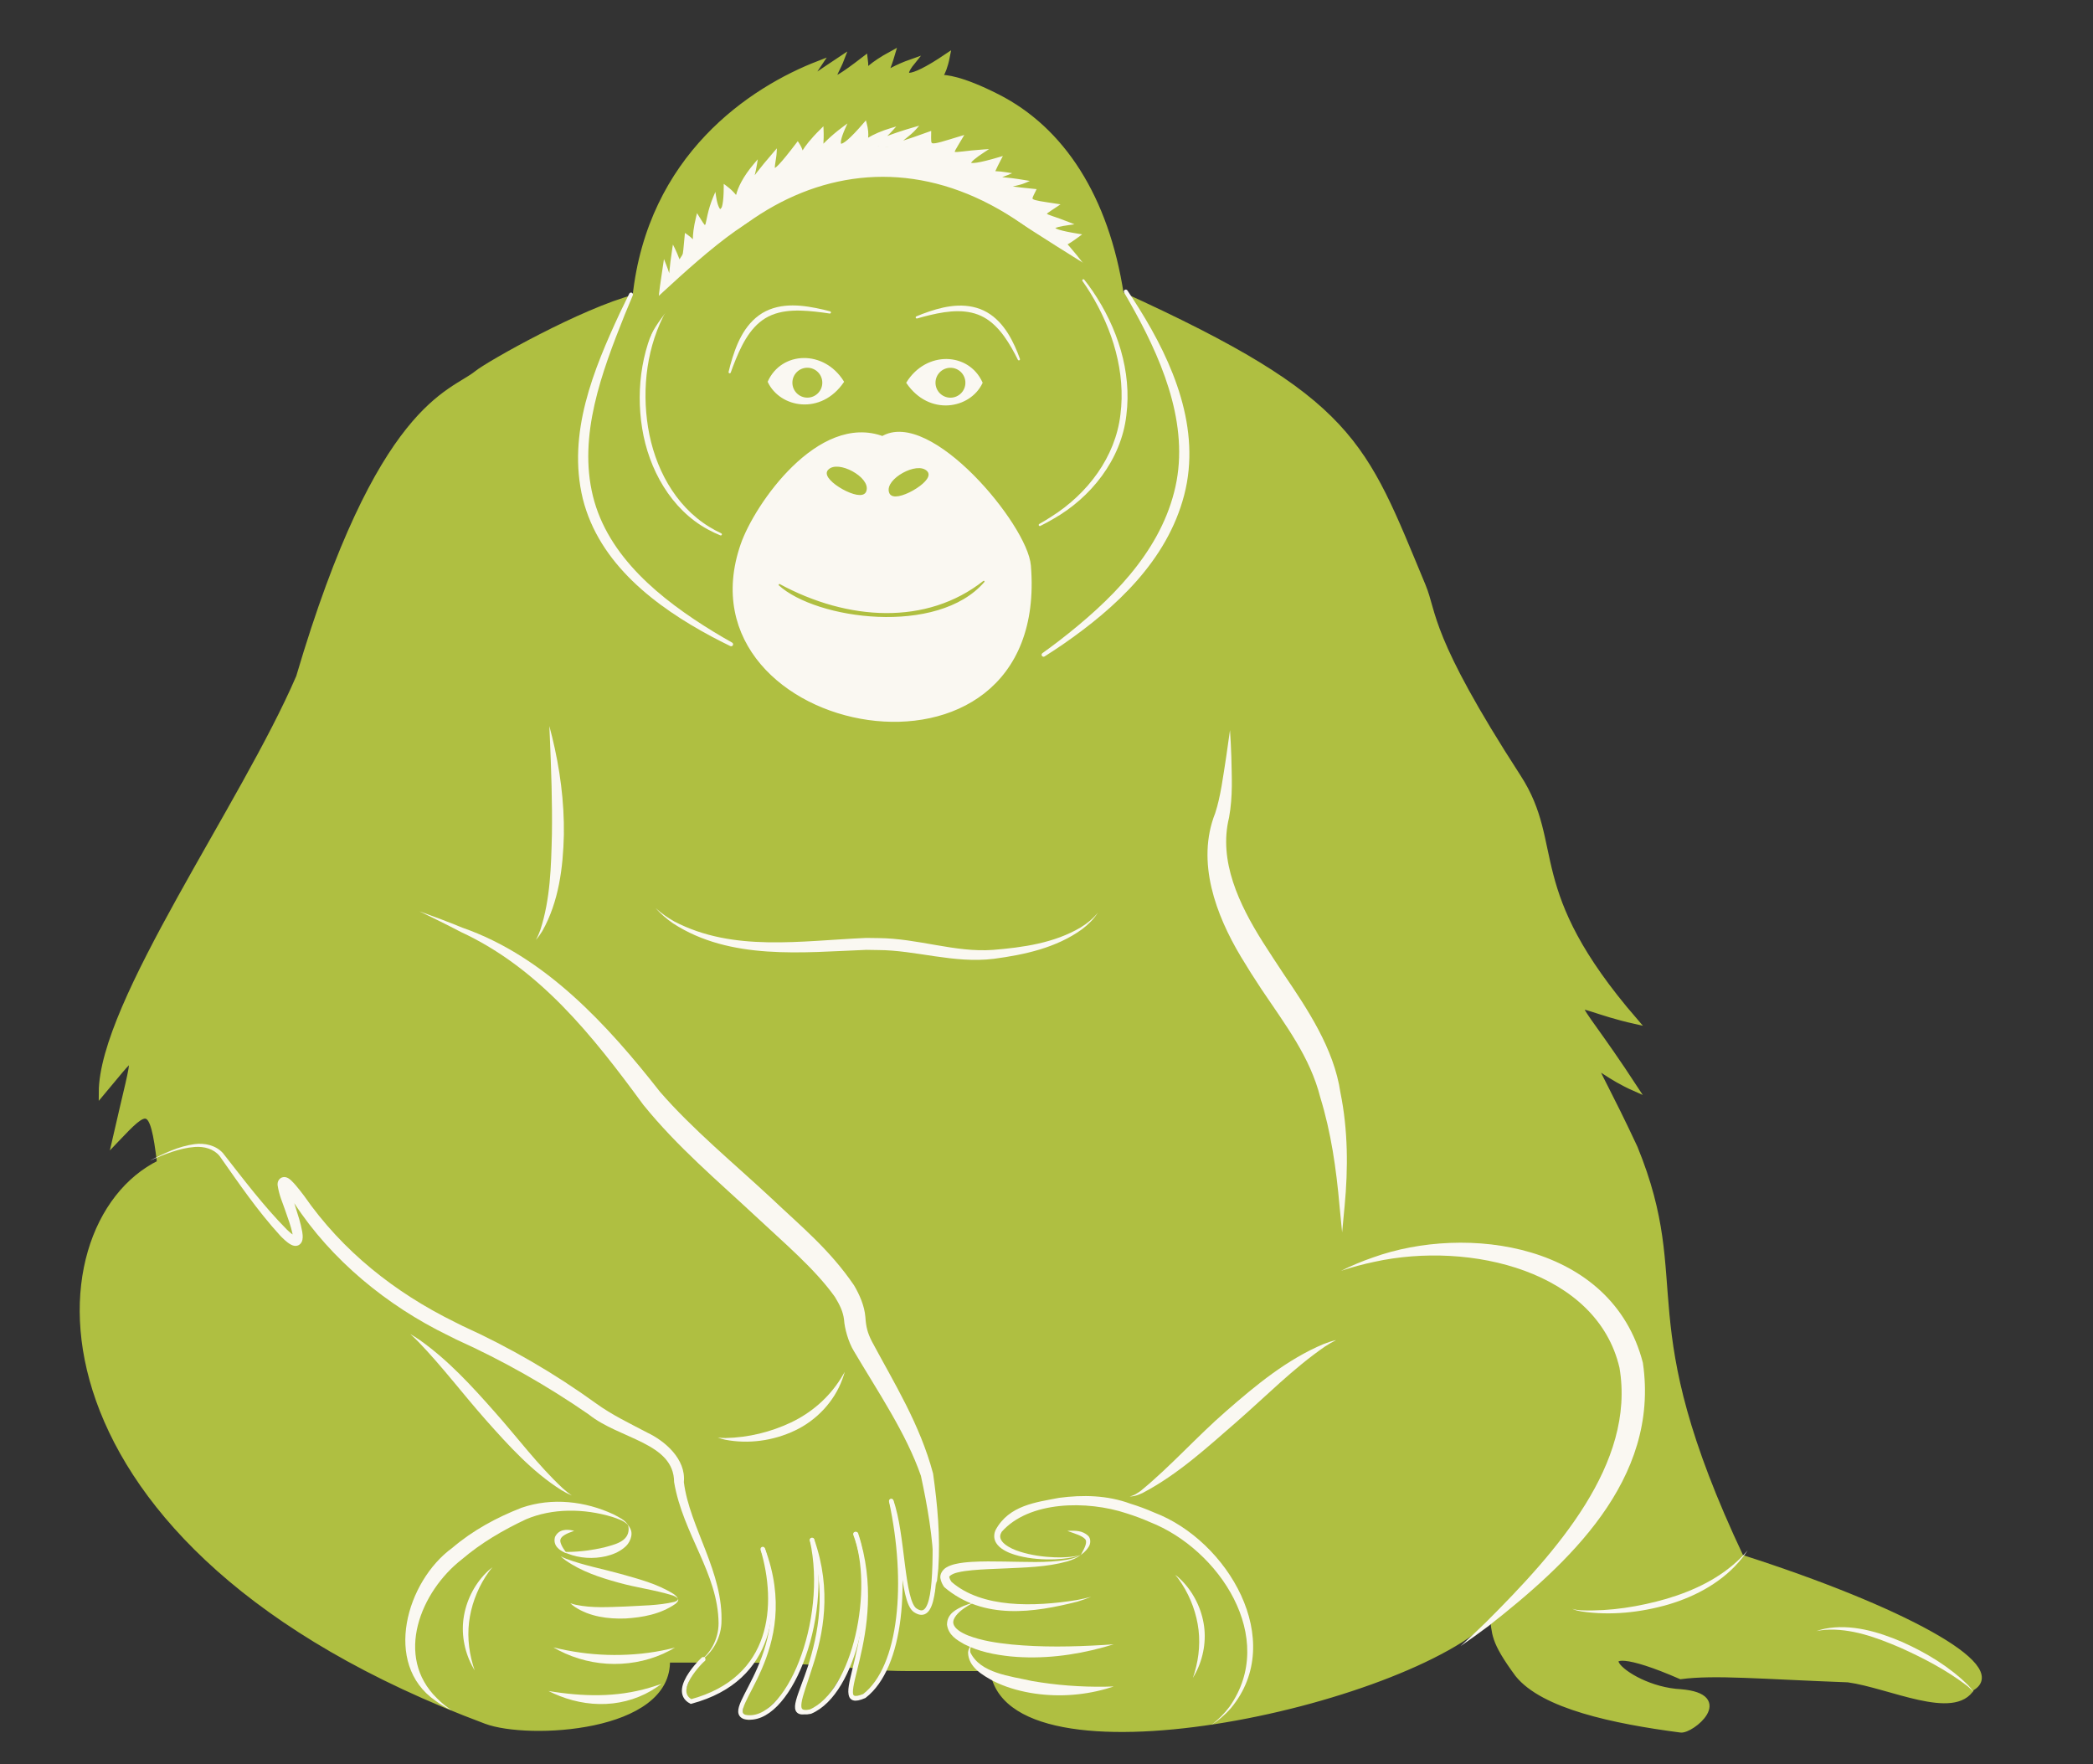 <svg width="700" height="590" viewBox="0 0 700 590" fill="none" xmlns="http://www.w3.org/2000/svg">
<rect x="0" y="0" width="700" height="590" fill="#333333" stroke="none"/>
<g clip-path="url(#clip0_971_105)">
<path d="M298.351 18.017C295.381 28.142 293.756 24.663 305.04 20.723C300.351 26.517 303.564 27.835 316.664 18.984C314.023 32.445 308.523 19.758 333.523 32.445C355.073 43.382 369.851 66.014 374.851 98.514C452.851 134.015 455.851 148.015 475.851 196.015C479.71 205.277 477.21 212.819 507.71 259.917C522.608 282.921 508.726 297.423 546.726 341.423C522.226 335.923 523.226 327.923 546.726 363.923C529.726 356.423 529.226 346.423 546.726 383.923C565.726 430.423 544.226 440.423 582.226 520.923C635.622 537.996 671.607 557.495 659.453 564.475C653.617 574.49 632.121 563.586 618.116 561.65C589.123 560.585 573.623 559.085 562.123 560.585C525.143 544.475 542.129 564.944 562.129 565.946C579.653 567.445 565.624 578.901 562.129 578.445C539.653 575.51 516.153 570.51 507.659 559.938C499.153 548.366 500.153 546.51 499.153 540.01C470.516 569.996 336.016 598.996 332.016 557.875L303.104 557.875C287.516 557.875 278.016 555.05 245.516 555.05L223.064 555.05C224.023 578.445 176.531 580.816 162.547 575.549C5.591 516.928 10.523 409.945 53.523 388.945C51.065 368.298 49.091 370.368 39.045 380.898L38.523 381.445C46.023 348.445 47.523 349.445 34.023 365.445C34.023 335.445 81.523 269.445 100.023 226.445C127.023 134.945 151.023 131.852 159.523 124.945C163.523 121.695 195.023 103.945 212.523 99.445C217.523 52.445 251.351 30.016 273.938 21.311C268.851 29.016 267.351 29.017 281.351 19.758C279.351 25.016 273.814 31.654 289.233 19.757C290.351 28.016 284.72 25.409 298.351 18.017Z" fill="#AFBF41" stroke="#AFBF41" stroke-width="2" stroke-linecap="round"/>
<path d="M250.027 557.992C221.031 581.492 228.03 559.991 238.029 552.991L255.031 543.992C255.031 546.992 254.03 553.992 250.027 557.992Z" fill="#AFBF41"/>
<path d="M265.036 562.993C244.033 586.988 246.035 569.99 254.033 559.492L257.531 549.988L264.031 540.488C264.58 543.438 270.531 551.988 265.036 562.993Z" fill="#AFBF41"/>
<path d="M282.529 558.489C267.527 584.987 263.03 569.488 271.526 556.488L275.523 548.489L281.523 539.988C282.071 542.937 286.027 546.718 282.529 558.489Z" fill="#AFBF41"/>
<path d="M297.531 554.985C282.528 581.483 283.031 562.984 288.155 550.651L292.152 542.651L298.152 534.151C298.7 537.1 301.029 543.214 297.531 554.985Z" fill="#AFBF41"/>
<path d="M244.235 216.07C244.39 216.144 244.567 216.159 244.732 216.106C244.896 216.054 245.033 215.94 245.112 215.788C245.191 215.636 245.208 215.459 245.157 215.294C245.107 215.129 244.993 214.991 244.844 214.907C244.844 214.907 244.844 214.907 244.844 214.907C242.73 213.718 240.74 212.553 238.749 211.343C220.963 200.483 203.303 186.207 198.304 165.931C193.335 145.691 201.173 124.671 208.925 105.294C209.823 103.096 210.715 100.956 211.644 98.763C211.711 98.605 211.716 98.426 211.655 98.265C211.595 98.103 211.473 97.973 211.318 97.901C211.162 97.83 210.984 97.823 210.822 97.882C210.66 97.94 210.528 98.061 210.452 98.214C210.452 98.214 210.452 98.214 210.452 98.214C209.388 100.352 208.366 102.442 207.344 104.596C198.545 123.543 189.638 144.917 194.909 166.78C200.388 188.687 219.448 202.938 237.893 212.844C239.968 213.951 242.041 215.003 244.235 216.07Z" fill="#FAF8F2"/>
<path d="M349.372 219.532C349.227 219.624 349.051 219.658 348.882 219.624C348.713 219.59 348.565 219.492 348.469 219.35C348.373 219.208 348.337 219.033 348.369 218.864C348.401 218.694 348.499 218.544 348.638 218.444C350.635 217.009 352.537 215.595 354.401 214.162C371.283 201.092 387.37 185.265 392.662 164.691C398.085 144.064 389.75 122.677 379.493 104.086C378.34 101.985 377.165 99.917 375.951 97.836C375.865 97.688 375.837 97.511 375.876 97.344C375.916 97.176 376.02 97.031 376.165 96.94C376.31 96.849 376.486 96.82 376.654 96.858C376.823 96.895 376.969 96.998 377.064 97.141C377.064 97.141 377.064 97.141 377.064 97.141C378.408 99.153 379.709 101.162 380.985 103.213C392.278 121.257 401.822 143.409 396.056 165.55C390.344 187.535 373.085 203.348 355.416 215.561C353.458 216.9 351.463 218.21 349.372 219.532Z" fill="#FAF8F2"/>
<path d="M240.914 179.048C241.005 179.084 241.107 179.085 241.199 179.048C241.29 179.012 241.364 178.941 241.403 178.851C241.442 178.761 241.443 178.659 241.408 178.567C241.372 178.475 241.302 178.401 241.213 178.36C241.213 178.36 241.213 178.36 241.213 178.36C239.833 177.715 238.525 177.009 237.239 176.218C225.587 169.106 218.868 156.111 216.74 142.915C214.614 129.665 216.367 115.53 222.964 103.662C223.702 102.353 224.508 101.073 225.374 99.847C225.43 99.767 225.455 99.668 225.44 99.57C225.426 99.472 225.373 99.385 225.295 99.326C225.216 99.267 225.118 99.242 225.02 99.256C224.922 99.269 224.834 99.321 224.773 99.397C223.824 100.596 222.935 101.857 222.116 103.155C214.771 114.944 212.56 129.557 214.767 143.24C216.93 156.862 224.394 170.376 236.742 177.071C238.1 177.818 239.474 178.468 240.914 179.048Z" fill="#FAF8F2"/>
<path d="M243.679 124.38C243.657 124.475 243.67 124.575 243.718 124.66C243.765 124.746 243.844 124.809 243.937 124.836C244.03 124.863 244.13 124.852 244.216 124.806C244.302 124.76 244.367 124.683 244.399 124.591C244.399 124.591 244.399 124.591 244.399 124.591C244.656 123.861 244.907 123.178 245.174 122.469C247.568 116.266 250.484 109.759 255.989 106.415C261.519 103.081 268.612 103.684 275.224 104.531C275.984 104.634 276.698 104.737 277.462 104.855C277.558 104.87 277.657 104.85 277.738 104.795C277.819 104.741 277.876 104.658 277.896 104.563C277.916 104.469 277.898 104.37 277.845 104.287C277.793 104.205 277.71 104.146 277.617 104.121C277.617 104.121 277.617 104.121 277.617 104.121C276.865 103.92 276.16 103.739 275.405 103.56C268.882 102.073 261.375 100.904 254.956 104.702C248.641 108.607 246.026 115.722 244.234 122.167C244.036 122.907 243.858 123.621 243.679 124.38Z" fill="#FAF8F2"/>
<path d="M341.11 120.016C341.142 120.107 341.141 120.208 341.104 120.298C341.066 120.388 340.995 120.46 340.906 120.498C340.817 120.535 340.717 120.536 340.626 120.5C340.535 120.464 340.462 120.395 340.419 120.308C340.419 120.308 340.419 120.308 340.419 120.308C340.098 119.654 339.788 119.049 339.453 118.412C336.515 112.862 332.769 107.337 327.071 105.211C321.395 103.072 314.878 104.345 308.79 105.936C308.095 106.123 307.437 106.305 306.738 106.509C306.645 106.536 306.544 106.529 306.457 106.486C306.369 106.443 306.302 106.368 306.27 106.277C306.237 106.186 306.242 106.085 306.283 105.997C306.325 105.908 306.398 105.839 306.488 105.802C306.488 105.802 306.488 105.802 306.488 105.802C307.164 105.518 307.804 105.258 308.484 104.997C314.42 102.769 321.25 100.929 327.782 103.342C334.342 105.835 337.993 112.13 340.35 117.998C340.622 118.678 340.862 119.323 341.11 120.016Z" fill="#FAF8F2"/>
<path d="M183.727 242.828C183.786 244.066 183.84 245.286 183.891 246.487C184.363 257.449 184.736 268.287 184.587 279.066C184.322 289.825 184.068 300.713 180.712 311.029C180.308 312.152 179.835 313.276 179.227 314.328C180.051 313.433 180.764 312.404 181.398 311.356C186.895 301.575 188.333 290.123 188.587 279.125C188.74 268.061 187.258 257.061 184.643 246.379C184.355 245.209 184.049 244.025 183.727 242.828Z" fill="#FAF8F2"/>
<path d="M140.29 304.788C144.912 307.012 149.521 309.28 154.056 311.66C180.484 323.886 198.211 346.411 215.144 369.487L215.157 369.504C226.624 383.67 239.93 394.826 252.678 406.727C262.024 415.507 272.509 424.3 279.228 433.74C280.836 436.377 281.958 438.64 282.281 441.32C282.477 444.346 283.764 448.881 285.526 451.777C293.754 465.696 303.048 479.323 307.999 493.584C310.188 503.71 312.007 514.137 312.296 524.554C312.231 529.509 312.532 535.153 309.022 539.025C312.986 535.482 313.286 529.615 313.815 524.598C314.513 513.962 313.554 503.339 312.065 492.809C307.652 476.284 299.039 462.56 291.57 448.577C290.166 445.776 289.653 443.91 289.421 440.445C289.107 436.599 287.387 432.864 285.655 429.907C277.508 417.898 267.628 409.9 258.088 400.834C245.356 388.981 231.623 377.705 220.727 365.143L220.74 365.159C203.21 342.799 182.31 319.899 154.699 310.282C149.934 308.325 145.118 306.52 140.29 304.788Z" fill="#FAF8F2"/>
<path d="M191.214 500.152C190.189 499.436 189.181 498.614 188.236 497.774C179.884 489.988 173.066 480.767 165.436 472.193C157.851 463.608 149.975 454.974 140.485 448.244C139.41 447.499 138.319 446.801 137.227 446.18C138.164 447.017 139.087 447.907 139.996 448.826C147.935 457.073 154.813 466.212 162.425 474.827C170.036 483.381 177.89 492.139 187.787 498.387C188.892 499.048 190.06 499.669 191.214 500.152Z" fill="#FAF8F2"/>
<path d="M158.749 558.668C158.544 558.063 158.357 557.468 158.187 556.881C156.6 551.49 156.2 545.959 157.16 540.624C158.117 535.309 160.278 530.131 163.533 525.612C163.909 525.11 164.298 524.613 164.727 524.18C164.213 524.511 163.723 524.927 163.251 525.358C159.112 529.229 156.207 534.57 155.191 540.275C154.147 545.999 155.212 551.995 157.834 557.022C158.118 557.57 158.423 558.119 158.749 558.668Z" fill="#FAF8F2"/>
<path d="M185.07 550.957C185.761 551.128 186.442 551.287 187.115 551.436C193.256 552.802 199.331 553.478 205.415 553.5C211.499 553.51 217.588 552.936 223.706 551.525C224.382 551.365 225.072 551.187 225.727 551C225.155 551.369 224.529 551.727 223.907 552.058C218.269 555.03 211.837 556.52 205.404 556.5C198.967 556.485 192.562 554.889 186.921 551.972C186.302 551.652 185.686 551.314 185.07 550.957Z" fill="#FAF8F2"/>
<path d="M183.437 565.543C184.097 565.654 184.745 565.756 185.381 565.849C191.197 566.717 196.895 567.137 202.546 566.876C208.189 566.617 213.787 565.655 219.36 563.784C219.98 563.583 220.61 563.356 221.227 563.18C220.697 563.536 220.158 563.93 219.612 564.296C214.709 567.661 208.714 569.612 202.685 569.872C196.637 570.158 190.618 568.835 185.22 566.396C184.629 566.128 184.035 565.844 183.437 565.543Z" fill="#FAF8F2"/>
<path d="M282.532 458.808C282.103 459.581 281.666 460.312 281.208 461.033C277.08 467.598 271.246 472.553 264.522 475.75C257.796 478.924 250.315 480.79 242.611 480.942C241.776 480.935 240.88 480.907 240.062 480.723C240.818 481.098 241.715 481.321 242.549 481.508C250.296 482.998 258.553 481.897 265.821 478.454C273.107 475.036 279.038 468.685 281.718 461.287C282.021 460.474 282.288 459.658 282.532 458.808Z" fill="#FAF8F2"/>
<path d="M584.492 518.523C583.787 519.352 583.062 520.135 582.301 520.899C575.442 527.762 566.577 531.969 557.435 534.692C548.254 537.337 538.632 538.901 528.973 538.567C527.901 538.483 526.785 538.424 525.829 538.023C526.734 538.549 527.858 538.74 528.927 538.944C538.612 540.369 548.575 539.33 558.004 536.609C567.381 533.84 576.468 528.841 582.585 521.152C583.263 520.3 583.894 519.432 584.492 518.523Z" fill="#FAF8F2"/>
<path d="M607.492 545.523C608.435 545.312 609.409 545.169 610.368 545.088C619.123 544.516 627.481 547.614 635.409 550.994C643.304 554.542 651.129 558.596 658.024 563.926C658.74 564.538 659.547 565.2 659.992 566.023C659.665 565.135 658.928 564.356 658.285 563.65C651.999 557.415 644.276 552.783 636.212 549.162C628.151 545.706 619.141 543.024 610.312 544.712C609.355 544.914 608.397 545.184 607.492 545.523Z" fill="#FAF8F2"/>
<path d="M210.181 510.19C209.079 508.366 206.977 507.404 205.131 506.438C195.822 502.115 184.718 500.721 174.432 504.261L174.369 504.287C166.077 507.526 158.163 511.803 151.262 517.68C135.937 528.814 127.972 556.507 145.568 568.748C147.284 570.045 149.096 571.103 151.023 571.984C149.258 570.812 147.658 569.508 146.193 568.032C131.799 554 140.676 532.23 154.51 521.481C160.895 516.042 168.216 511.734 175.993 508.092L175.93 508.118C184.696 504.405 195.208 504.434 204.776 507.319C206.687 507.993 208.836 508.604 210.181 510.19Z" fill="#FAF8F2"/>
<path d="M189.539 519.508C189.402 519.326 189.275 519.15 189.153 518.976C188.027 517.437 187.06 515.665 187.489 514.734C187.819 513.716 189.62 512.814 191.414 512.213C191.622 512.143 191.823 512.075 192.039 512.008C191.823 511.941 191.616 511.883 191.396 511.833C189.558 511.457 186.868 511.388 185.612 514.045C184.827 517.005 187.238 518.528 188.917 519.274C189.118 519.357 189.324 519.434 189.539 519.508Z" fill="#FAF8F2"/>
<path d="M187.547 520.505C188.04 520.983 188.6 521.44 189.181 521.866C194.465 525.579 200.666 527.584 206.725 529.265C212.801 530.989 219.094 531.735 225.012 533.6C225.629 533.849 226.302 534.119 226.723 534.677C226.474 534.006 225.845 533.518 225.286 533.1C219.746 529.63 213.522 528.08 207.506 526.369C201.46 524.689 195.318 523.55 189.458 521.368C188.804 521.107 188.157 520.821 187.547 520.505Z" fill="#FAF8F2"/>
<path d="M226.724 534.678C226.811 535.021 226.578 535.223 226.336 535.385C226.102 535.53 225.808 535.649 225.528 535.739C220.156 536.998 214.488 536.965 209.025 537.297C203.527 537.475 198.057 537.87 192.546 536.71C191.942 536.571 191.319 536.39 190.725 536.179C191.178 536.617 191.703 537.034 192.234 537.404C197.231 540.714 203.426 541.504 209.201 541.293C214.984 540.944 220.92 539.855 225.903 536.4C226.156 536.187 226.424 535.939 226.613 535.66C226.821 535.377 226.956 534.952 226.724 534.678Z" fill="#FAF8F2"/>
<path d="M210.049 510.007C210.173 510.483 210.239 510.932 210.254 511.38C210.235 515.587 205.587 516.558 201.986 517.547C198.148 518.422 194.143 518.986 189.954 519.034C189.493 519.036 189.012 519.025 188.546 519.006C188.961 519.219 189.407 519.417 189.845 519.593C193.865 521.169 198.385 521.455 202.677 520.467C204.821 519.949 206.952 519.116 208.772 517.608C210.601 516.226 211.894 513.332 210.808 511.248C210.606 510.793 210.352 510.395 210.049 510.007Z" fill="#FAF8F2"/>
<path d="M398.969 561.168C399.175 560.563 399.362 559.968 399.532 559.381C401.119 553.99 401.519 548.459 400.558 543.124C399.602 537.809 397.441 532.631 394.186 528.112C393.81 527.61 393.42 527.113 392.992 526.68C393.506 527.011 393.996 527.427 394.468 527.858C398.607 531.729 401.512 537.07 402.528 542.775C403.572 548.499 402.507 554.495 399.884 559.522C399.601 560.07 399.296 560.619 398.969 561.168Z" fill="#FAF8F2"/>
<path d="M361.474 520.039C361.593 519.83 361.699 519.635 361.812 519.43C362.766 517.685 363.873 515.556 362.804 514.628C361.682 513.527 359.551 512.943 357.642 512.242C357.429 512.167 357.21 512.09 356.984 512.012C357.222 511.991 357.455 511.973 357.682 511.96C359.749 511.922 361.977 511.856 363.903 513.607C364.921 514.581 364.745 516.309 364.164 517.218C363.607 518.211 362.844 518.95 362.031 519.613C361.846 519.763 361.667 519.896 361.474 520.039Z" fill="#FAF8F2"/>
<path d="M361.475 520.04C358.723 521.043 355.74 521.376 352.797 521.505C348.784 521.643 344.736 521.348 340.767 520.364C338.799 519.85 336.818 519.202 335.003 517.93C334.117 517.289 333.237 516.444 332.781 515.233C332.307 514.018 332.519 512.6 333.035 511.544L332.974 511.694C337.49 503.366 346.592 502.436 354.204 500.945C362.101 499.894 370.345 500.035 378.109 502.918L377.995 502.878C380.75 503.723 383.42 504.712 386.022 505.861C410.556 515.168 430.45 548.665 411.711 571.239C409.772 573.479 407.507 575.404 405.023 576.984C407.374 575.213 409.46 573.142 411.193 570.822C427.451 547.801 407.726 518.129 384.608 509.063C382.134 507.97 379.593 507.018 376.966 506.191L376.853 506.151C363.48 501.692 344.084 501.993 334.997 512.331L334.936 512.482C333.079 515.42 337.701 517.918 341.167 518.963C344.888 520.131 348.845 520.694 352.795 520.84C355.699 520.92 358.657 520.818 361.475 520.04Z" fill="#FAF8F2"/>
<path d="M364.983 534.032C363.43 534.651 361.842 535.202 360.234 535.688C345.946 539.288 328.925 541.973 315.817 530.82C315.184 529.951 314.691 528.919 314.505 527.778L314.484 527.532C314.431 525.954 315.69 524.652 316.621 524.158C317.596 523.591 318.584 523.302 319.502 523.079C321.375 522.644 323.19 522.479 325.001 522.362C328.616 522.148 332.162 522.196 335.709 522.25C342.777 522.316 349.882 522.8 356.799 521.658C358.425 521.346 360.056 520.92 361.475 520.041C360.169 521.088 358.552 521.718 356.934 522.212C350.021 524.134 342.786 524.231 335.737 524.569C332.201 524.716 328.677 524.828 325.216 525.143C323.491 525.308 321.773 525.519 320.203 525.918C318.638 526.261 317.26 527.159 317.476 527.533L317.456 527.287C317.559 527.894 317.827 528.483 318.244 529.056C328.41 537.898 345.843 537.408 360.098 535.134C361.735 534.827 363.367 534.461 364.983 534.032Z" fill="#FAF8F2"/>
<path d="M325.48 536.033C324.402 536.604 323.455 537.173 322.519 537.822C320.519 539.181 318.383 541.345 318.882 543.089C319.324 544.811 321.619 546.111 323.807 546.989C328.354 548.744 333.332 549.468 338.366 549.992C348.387 550.954 358.672 550.778 369.005 550.159C370.143 550.09 371.297 550.012 372.468 549.924C371.347 550.274 370.235 550.602 369.131 550.908C359.103 553.667 348.497 554.983 337.972 553.973C332.673 553.413 327.431 552.41 322.46 549.88C320.124 548.548 317.206 546.933 316.72 543.355C316.733 539.617 319.934 538.185 322.153 537.156C323.241 536.697 324.304 536.356 325.48 536.033Z" fill="#FAF8F2"/>
<path d="M377.858 500.444C379.322 500.555 380.785 499.915 382.107 499.336C394.004 493.086 403.68 484.12 413.516 475.59C423.329 467.032 432.451 457.709 443.109 450.35C444.351 449.543 445.601 448.804 446.877 448.18C445.49 448.489 444.082 448.95 442.674 449.505C430.393 454.672 420.027 463.273 410.197 471.85C400.29 480.449 391.65 490.276 381.626 498.516C380.489 499.329 379.283 500.216 377.858 500.444Z" fill="#FAF8F2"/>
<path d="M233.061 556.17C237.824 553.657 240.957 548.432 241.276 542.985C242.08 525.873 230.615 510.855 228.714 495.68C229.475 487.904 222.279 481.871 216.496 479.137C210.503 475.983 204.627 473.191 199.407 469.403C185.473 459.316 170.281 450.51 154.742 443.472C153.842 443.028 152.959 442.585 152.092 442.145C132.039 432.283 114.539 418.425 101.707 399.946C100.737 398.659 100.006 397.716 99.01 396.536C98.646 396.108 97.961 395.334 97.49 394.899C97.293 394.712 97.103 394.545 96.906 394.392C96.807 394.315 96.706 394.242 96.599 394.172C96.535 394.13 96.525 394.123 96.401 394.05C96.286 393.983 96.161 393.918 96.016 393.859C95.731 393.744 95.349 393.624 94.821 393.679C94.612 393.694 94.146 393.818 93.831 394.046C93.502 394.271 93.274 394.565 93.136 394.822C92.999 395.072 92.925 395.342 92.897 395.477C92.874 395.588 92.859 395.69 92.849 395.787C92.829 395.98 92.828 396.152 92.835 396.316C93.39 399.989 94.499 402.098 95.399 404.835C96.312 407.428 97.291 410.081 97.811 412.549C97.933 413.132 97.994 413.82 97.958 414.012C97.957 414.05 97.946 414.009 98.061 413.852C98.156 413.703 98.48 413.494 98.696 413.479C98.926 413.457 98.916 413.493 98.902 413.485C98.879 413.482 98.791 413.454 98.673 413.394C98.369 413.259 97.719 412.786 97.311 412.445C97.072 412.248 96.811 412.022 96.53 411.766C96.297 411.555 96.089 411.362 95.851 411.134C88.144 403.328 81.503 394.489 74.596 385.691L74.547 385.631C72.154 382.985 68.347 382.204 65.098 382.646C59.657 383.363 54.804 385.789 50.057 388.18C54.932 386.087 59.963 383.974 65.18 383.592C68.32 383.361 71.525 384.263 73.452 386.625L73.403 386.566C79.888 395.759 85.985 404.778 93.725 413.265C93.971 413.52 94.188 413.74 94.436 413.984C94.737 414.278 95.023 414.546 95.295 414.789C95.76 415.209 96.528 415.836 97.185 416.194C97.439 416.332 97.713 416.457 98.001 416.546C98.146 416.59 98.297 416.626 98.457 416.65C98.498 416.656 98.536 416.66 98.581 416.665C98.645 416.671 98.71 416.675 98.777 416.677C98.91 416.68 99.049 416.672 99.191 416.651C100.486 416.494 101.082 415.164 101.144 414.645C101.345 413.483 101.189 412.75 101.085 411.972C100.562 408.991 99.657 406.348 98.821 403.677C98.022 401.108 96.924 398.085 96.706 396.186C96.706 396.162 96.71 396.163 96.707 396.207C96.705 396.229 96.701 396.262 96.692 396.308C96.681 396.362 96.646 396.506 96.553 396.679C96.461 396.852 96.288 397.082 96.026 397.261C95.775 397.444 95.403 397.541 95.247 397.552C94.849 397.592 94.621 397.502 94.515 397.462C94.404 397.415 94.414 397.413 94.418 397.419C94.425 397.425 94.445 397.441 94.475 397.466C94.535 397.517 94.632 397.604 94.754 397.726C95.035 398.004 95.622 398.686 95.935 399.084C96.806 400.174 97.486 401.108 98.396 402.375C110.793 421.406 129.431 436.659 149.826 446.602C150.712 447.052 151.615 447.504 152.534 447.956C168.209 455.049 182.807 463.313 196.87 473.025C207.235 481.357 225.399 482.48 225.454 495.68C228.43 513.169 240.183 526.187 240.328 542.928C240.306 548.149 237.666 553.337 233.061 556.17Z" fill="#FAF8F2"/>
<path d="M448.5 425.024C452.168 423.798 455.85 422.807 459.589 422.021C491.846 414.932 534.14 425.249 541.635 457.443C547.074 489.551 520.436 519.143 496.933 542.587C494.259 545.192 491.447 547.838 488.492 550.525C491.779 548.256 494.921 545.995 497.921 543.742C523.95 523.265 555.241 495.141 549.456 455.763C539.096 415.676 490.359 409.328 459.184 420.556C455.514 421.82 451.965 423.305 448.5 425.024Z" fill="#FAF8F2"/>
<path d="M219.227 303.68C220.962 305.605 222.941 307.317 225.088 308.807C244.228 321.27 268.533 318.492 289.727 317.675C291.039 317.678 292.314 317.698 293.593 317.737C306.175 317.749 319.012 322.305 332.307 320.676L332.376 320.671C342.675 319.294 353.289 317.007 361.851 310.808C363.952 309.229 365.833 307.368 367.227 305.18C365.615 307.212 363.603 308.836 361.423 310.18C352.581 315.405 342.215 316.856 332.077 317.688L332.146 317.683C319.347 318.624 307.108 313.825 293.715 313.739C292.393 313.699 291.077 313.681 289.727 313.685C267.767 314.619 245.21 318.484 225.493 308.164C223.262 306.904 221.151 305.416 219.227 303.68Z" fill="#FAF8F2"/>
<path d="M448.872 412.184C448.572 409.206 448.288 406.244 448.001 403.284C446.9 390.793 445.169 378.755 441.575 367.043C438.138 353.486 430.076 343.011 421.936 330.904C419.508 327.25 417.184 323.584 414.92 319.801C406.764 306.122 399.928 288.307 406.429 271.929C408.244 266.426 409.096 259.443 410.113 253.026C410.55 250.086 410.966 247.138 411.371 244.179C411.566 247.159 411.719 250.138 411.82 253.122C411.945 259.83 412.369 266.132 411.055 273.427C407.475 287.918 414.399 302.477 422.412 315.168C424.73 318.797 427.047 322.335 429.433 325.925C437.143 337.318 446.147 350.642 448.308 365.433C450.858 377.915 450.886 390.875 449.711 403.274C449.458 406.245 449.172 409.206 448.872 412.184Z" fill="#FAF8F2"/>
<path d="M248.658 182.346C253.24 169.118 274.236 138.977 295.193 146.909C310.566 137.382 342.694 175.994 343.781 189.213C350.412 269.842 226.685 245.775 248.658 182.346Z" fill="#FAF8F2" stroke="#FAF8F2" stroke-width="2"/>
<path d="M303.375 128.008C309.875 117.504 323.875 118.004 328.375 128.008C324.375 136.504 310.875 139.004 303.375 128.008Z" fill="#FAF8F2" stroke="#FAF8F2" stroke-width="0.5"/>
<path d="M297.841 164.596C296.371 160.601 306.925 154.765 309.795 158.001C312.102 160.602 298.933 168.164 297.841 164.596Z" fill="#AFBF41" stroke="#AFBF41"/>
<path d="M289.273 164.092C290.683 160.028 280.076 154.241 277.26 157.553C274.996 160.214 288.235 167.72 289.273 164.092Z" fill="#AFBF41" stroke="#AFBF41"/>
<circle cx="317.875" cy="128.004" r="5" fill="#AFBF41"/>
<path d="M282.016 127.68C275.516 117.176 261.516 117.676 257.016 127.68C261.016 136.176 274.516 138.676 282.016 127.68Z" fill="#FAF8F2" stroke="#FAF8F2" stroke-width="0.5"/>
<circle cx="5" cy="5" r="5" transform="matrix(-1 0 0 1 275.016 122.988)" fill="#AFBF41"/>
<path d="M302.031 533.484C304.031 541.984 312.031 546.985 313.031 528.984C313.031 531.484 316.131 534.484 306.531 558.484H296.531C297.031 556.984 301.031 545.484 302.031 533.484Z" fill="#AFBF41" stroke="#AFBF41" stroke-width="0.25" stroke-miterlimit="1.743" stroke-linecap="round"/>
<path d="M368.078 98.021C314.547 34.484 250.547 52.984 216.828 110.536C243.812 35.043 323.547 28.982 368.078 98.021Z" fill="#FAF8F2" stroke="#FAF8F2" stroke-width="2" stroke-linecap="round"/>
<path d="M329.029 194.483C313.531 212.48 273.031 206.98 260.531 195.484C283.531 207.98 310.031 209.48 329.029 194.483Z" fill="#AFBF41"/>
<path d="M329.029 194.483L329.218 194.646C329.303 194.549 329.299 194.403 329.21 194.31C329.12 194.217 328.975 194.207 328.874 194.287L329.029 194.483ZM260.531 195.484L260.65 195.264L260.362 195.668L260.531 195.484ZM329.029 194.483L328.84 194.32C321.166 203.231 307.265 206.355 293.666 205.794C286.875 205.514 280.179 204.314 274.404 202.47C268.625 200.625 263.788 198.14 260.7 195.3L260.531 195.484L260.362 195.668C263.524 198.576 268.437 201.09 274.252 202.947C280.071 204.805 286.812 206.011 293.646 206.294C307.297 206.857 321.394 203.732 329.218 194.646L329.029 194.483ZM329.029 194.483L328.874 194.287C309.981 209.201 283.597 207.731 260.65 195.264L260.531 195.484L260.412 195.704C283.466 208.229 310.081 209.759 329.184 194.68L329.029 194.483Z" fill="#AFBF41"/>
<path d="M289.841 41.161C290.383 43.13 290.491 44.736 290.349 46.045C292.241 44.925 294.79 43.766 298.056 42.802L299.752 42.301L298.568 43.615C297.903 44.354 297.288 44.976 296.745 45.489C298.611 44.767 301.526 43.729 305.791 42.505L307.424 42.036L306.306 43.315C305.397 44.353 304.176 45.356 303.151 46.164C302.76 46.473 302.404 46.752 302.095 46.997C302.17 46.975 302.25 46.953 302.333 46.929C303.857 46.473 306.503 45.554 310.76 44.016L311.43 43.773L311.429 44.485C311.429 45.111 311.413 45.676 311.408 46.134C311.403 46.605 311.411 46.97 311.448 47.255C311.486 47.543 311.55 47.692 311.612 47.772C311.661 47.833 311.742 47.897 311.943 47.929C312.162 47.963 312.487 47.954 312.971 47.874C313.448 47.795 314.048 47.654 314.804 47.449C316.317 47.038 318.397 46.385 321.278 45.508L322.499 45.137L321.855 46.238C320.77 48.096 319.992 49.295 319.576 50.105C319.389 50.472 319.32 50.683 319.305 50.795C319.44 50.836 319.708 50.858 320.19 50.831C320.671 50.804 321.296 50.735 322.095 50.643C323.685 50.458 325.914 50.184 328.891 49.987L330.79 49.862L329.198 50.905C327.84 51.794 326.631 52.647 325.799 53.358C325.381 53.716 325.08 54.021 324.902 54.261C324.841 54.343 324.804 54.411 324.78 54.46C324.832 54.475 324.908 54.493 325.015 54.504C325.358 54.539 325.899 54.512 326.691 54.393C328.268 54.155 330.713 53.566 334.282 52.507L335.413 52.172L334.868 53.218C333.993 54.896 333.341 56.206 332.884 57.242C334.061 57.291 335.361 57.417 336.779 57.645L338.525 57.927L336.89 58.602C336.27 58.857 335.702 59.068 335.192 59.24C336.875 59.382 339.351 59.658 342.762 60.233L344.437 60.516L342.876 61.185C341.801 61.647 340.502 61.966 339.43 62.207C339.18 62.263 338.945 62.318 338.727 62.366C340.078 62.569 342.372 62.824 345.979 63.185L346.688 63.257L346.38 63.9C346.152 64.376 345.934 64.801 345.765 65.144C345.589 65.501 345.464 65.775 345.391 66C345.317 66.227 345.316 66.346 345.33 66.409C345.339 66.45 345.364 66.513 345.493 66.603C345.636 66.701 345.877 66.809 346.27 66.923C346.657 67.036 347.161 67.146 347.809 67.265C349.105 67.502 350.92 67.763 353.428 68.145L354.689 68.338L353.633 69.054C352.128 70.073 351.107 70.695 350.499 71.158C350.287 71.32 350.169 71.435 350.105 71.508C350.203 71.576 350.381 71.672 350.685 71.797C351.057 71.95 351.554 72.125 352.194 72.345C353.469 72.783 355.263 73.386 357.598 74.32L359.364 75.027L357.478 75.279C356.124 75.46 354.9 75.669 354.015 75.905C353.569 76.024 353.236 76.143 353.021 76.257C352.996 76.27 352.975 76.287 352.955 76.299C352.975 76.313 352.997 76.329 353.023 76.345C353.263 76.491 353.675 76.667 354.318 76.863C355.596 77.254 357.662 77.696 360.757 78.189L361.923 78.375L360.979 79.083C358.777 80.734 357.333 81.598 356.464 82.087C356.289 82.185 356.145 82.265 356.025 82.33C356.249 82.477 356.528 82.675 356.843 82.958C357.6 83.638 358.541 84.775 359.487 86.768C359.766 87.354 359.963 87.794 360.078 88.094C360.133 88.238 360.18 88.378 360.202 88.495C360.212 88.546 360.227 88.647 360.207 88.757C360.196 88.816 360.169 88.912 360.094 89.004C360.009 89.108 359.89 89.172 359.764 89.19C359.563 89.22 359.411 89.127 359.376 89.106C359.315 89.068 359.261 89.022 359.219 88.984C359.133 88.906 359.035 88.799 358.932 88.68C358.722 88.436 358.442 88.082 358.106 87.644C356.755 85.882 354.382 82.628 351.334 78.909C348.287 75.192 344.58 71.027 340.584 67.465C340.391 67.293 340.196 67.123 340.002 66.954C339.758 66.82 339.489 66.671 339.197 66.508C336.673 65.097 332.367 62.629 327.157 59.977C326.912 60.022 326.689 60.056 326.486 60.076C325.992 60.124 325.556 60.109 325.249 59.981C325.092 59.916 324.889 59.787 324.799 59.542C324.704 59.284 324.786 59.048 324.883 58.895C324.892 58.881 324.903 58.867 324.913 58.852C319.626 56.244 313.615 53.583 307.692 51.683C301.301 49.632 295.068 48.482 289.974 49.182C289.357 49.718 288.814 50.123 288.353 50.417C288.34 50.429 288.329 50.443 288.317 50.455C288.543 50.447 288.815 50.439 289.143 50.428C291.013 50.365 294.448 50.282 300.382 50.539C301.149 50.572 301.689 50.599 302.017 50.622C302.172 50.633 302.306 50.645 302.393 50.66C302.415 50.664 302.452 50.672 302.491 50.685C302.51 50.691 302.546 50.703 302.586 50.726C302.614 50.741 302.714 50.797 302.783 50.919C302.812 50.979 302.848 51.117 302.85 51.193C302.84 51.267 302.796 51.395 302.765 51.448C302.694 51.554 302.603 51.602 302.577 51.616C302.512 51.65 302.452 51.665 302.435 51.669C302.349 51.689 302.219 51.702 302.093 51.712C301.951 51.723 301.765 51.735 301.542 51.748C301.095 51.774 300.479 51.805 299.722 51.845C296.687 52.006 291.329 52.315 285.092 53.041C278.852 53.767 271.745 54.909 265.212 56.733C258.727 58.544 252.863 61.014 248.965 64.372C248.713 65.245 248.453 65.935 248.201 66.454C248.007 66.854 247.799 67.188 247.58 67.422C247.596 67.45 247.611 67.478 247.626 67.504C247.813 67.832 247.926 67.968 248.039 68.037C248.134 68.095 248.3 68.148 248.697 68.097C249.1 68.045 249.668 67.896 250.512 67.626C252.203 67.085 254.834 66.113 259.178 64.639C259.756 64.442 260.192 64.316 260.468 64.279C260.539 64.27 260.623 64.264 260.708 64.272C260.773 64.277 260.944 64.297 261.084 64.434C261.272 64.616 261.265 64.851 261.224 64.989C261.189 65.105 261.123 65.193 261.083 65.242C260.996 65.349 260.873 65.459 260.743 65.564C260.606 65.674 260.436 65.801 260.238 65.94C259.843 66.219 259.319 66.564 258.69 66.969C256.169 68.593 251.91 71.205 247.188 74.43C242.468 77.653 237.309 81.474 233.012 85.494C228.701 89.526 225.315 93.707 224.06 97.644L224.046 97.688L224.023 97.728C223.516 98.67 223.085 99.418 222.723 99.981C222.368 100.533 222.054 100.949 221.775 101.188C221.642 101.303 221.455 101.433 221.227 101.46C220.939 101.494 220.706 101.357 220.565 101.161C220.448 100.998 220.394 100.797 220.363 100.622C220.331 100.436 220.316 100.22 220.312 99.982C220.3 99.043 220.472 97.53 220.74 95.596C221.01 93.652 221.385 91.235 221.788 88.478L222.057 86.644L222.746 88.364C223.224 89.555 223.571 90.573 223.828 91.38C223.847 91.165 223.864 90.932 223.887 90.684C224.042 89.02 224.308 86.606 224.816 83.325L225.054 81.791L225.756 83.176C226.27 84.189 226.718 85.388 227.099 86.316C227.293 86.79 227.467 87.189 227.627 87.482C227.673 87.567 227.717 87.638 227.756 87.696C227.86 87.462 227.982 87.064 228.108 86.438C228.396 85.011 228.684 82.588 228.994 78.762L229.064 77.899L229.776 78.391C230.647 78.99 231.275 79.549 231.726 80.02C231.717 78.593 231.909 76.187 232.83 72.439L233.117 71.272L233.742 72.298C234.283 73.185 234.716 73.875 235.067 74.39C235.411 74.894 235.656 75.195 235.828 75.353C235.861 75.277 235.896 75.177 235.935 75.048C236.324 73.726 236.718 70.145 238.57 65.789L239.259 64.173L239.524 65.909C239.743 67.336 240.066 68.481 240.41 69.226C240.584 69.602 240.749 69.842 240.882 69.969C240.937 70.022 240.972 70.043 240.991 70.051C241.021 70.031 241.107 69.96 241.223 69.731C241.364 69.452 241.507 69.016 241.633 68.389C241.883 67.138 242.048 65.218 242.048 62.482L242.047 61.489L242.846 62.081C244.46 63.279 245.489 64.337 246.191 65.231C246.691 62.967 248.406 59.142 252.284 54.624L253.436 53.282L253.157 55.029C252.924 56.488 252.647 57.686 252.414 58.596C252.654 58.281 252.931 57.918 253.249 57.509C254.46 55.953 256.26 53.707 258.874 50.708L259.825 49.616L259.75 51.062C259.689 52.234 259.439 53.563 259.283 54.596C259.203 55.126 259.149 55.571 259.145 55.906C259.143 56.017 259.149 56.106 259.157 56.176C259.186 56.16 259.22 56.144 259.258 56.12C259.548 55.935 259.978 55.557 260.591 54.908C261.808 53.62 263.649 51.368 266.385 47.768L266.809 47.208L267.198 47.793C267.867 48.797 268.229 49.645 268.429 50.308C269.23 48.971 270.932 46.613 274.59 43.022L275.389 42.237L275.439 43.355C275.537 45.492 275.443 46.978 275.396 47.875C275.393 47.938 275.393 47.998 275.391 48.053C275.414 48.03 275.439 48.007 275.464 47.982C275.774 47.679 276.2 47.249 276.751 46.724C277.86 45.667 279.495 44.205 281.895 42.417L283.421 41.28L282.651 43.02C281.998 44.497 281.525 45.816 281.326 46.786C281.226 47.276 281.205 47.634 281.239 47.865C281.256 47.978 281.283 48.034 281.297 48.055C281.301 48.06 281.303 48.063 281.304 48.063C281.302 48.062 281.301 48.062 281.304 48.062C281.334 48.072 281.503 48.088 281.906 47.881C282.29 47.683 282.8 47.328 283.452 46.77C284.755 45.655 286.561 43.795 288.979 40.969L289.591 40.254L289.841 41.161Z" fill="#FAF8F2"/>
<path d="M213.025 105.984C214.229 106.134 237.526 81.987 252.026 73.987C251.483 74.986 221.528 100.986 217.028 112.486C216.695 112.652 213.942 106.798 213.025 105.984Z" fill="#AFBF41" stroke="#AFBF41" stroke-miterlimit="1.743" stroke-linecap="round"/>
<path d="M371.03 93.48C364.102 90.514 320.91 61.575 337.875 73.603C337.068 73.388 357.179 92.624 365.948 101.335C366.297 101.467 370.201 94.383 371.03 93.48Z" fill="#AFBF41"/>
<path d="M338.411 73.982C320.027 60.984 364.031 90.484 371.03 93.48C370.201 94.383 366.297 101.467 365.948 101.335C356.53 91.979 334.028 70.482 338.411 73.982Z" stroke="#AFBF41" stroke-miterlimit="1.743" stroke-linecap="round"/>
<path d="M347.939 175.895C347.851 175.939 347.749 175.948 347.655 175.919C347.561 175.89 347.482 175.825 347.436 175.738C347.39 175.651 347.38 175.55 347.409 175.455C347.437 175.361 347.502 175.281 347.587 175.233C347.587 175.233 347.587 175.233 347.587 175.233C349.019 174.425 350.334 173.627 351.689 172.746C363.755 165.121 373.08 152.812 374.723 138.643C376.538 124.556 372.121 110.137 364.665 97.971C363.829 96.615 362.945 95.279 362.029 93.984C361.972 93.904 361.947 93.804 361.962 93.707C361.976 93.609 362.028 93.522 362.107 93.463C362.186 93.404 362.284 93.379 362.382 93.392C362.48 93.406 362.568 93.457 362.629 93.534C362.629 93.534 362.629 93.534 362.629 93.534C363.623 94.793 364.583 96.1 365.493 97.433C373.616 109.384 378.6 124.173 376.706 138.904C375.007 153.746 364.782 166.486 352.208 173.586C350.794 174.416 349.424 175.153 347.939 175.895Z" fill="#FAF8F2"/>
<path d="M372.497 564.023C371.558 564.061 370.629 564.087 369.701 564.102C361.339 564.227 353.191 563.593 345.204 562.212C337.695 560.522 327.857 559.604 324.521 552.61C324.377 551.777 324.557 550.87 324.997 550.023C324.345 550.711 323.856 551.599 323.761 552.626C323.859 557.588 328.611 560.238 332.236 562.223C336.116 564.179 340.31 565.408 344.513 566.152C352.961 567.62 361.673 567.137 369.812 564.854C370.714 564.6 371.607 564.323 372.497 564.023Z" fill="#FAF8F2"/>
<path d="M298.086 502.047C302.086 513.047 301.591 535.547 306.086 538.547C312.086 542.551 313.041 530.972 312.562 508.52M255.102 518.065C260.594 536.553 259.086 561.555 231.107 569.073C223.586 565.055 237.099 553.072 235.098 555.07" stroke="#FAF8F2" stroke-width="1.5" stroke-linecap="round"/>
<path d="M286.305 513.065C297.101 546.731 275.587 572.683 289.07 567.219C301.578 557.551 303.914 529.163 298.078 502.047M286.3 513.064C297.368 546.736 275.586 573.051 289.07 567.223" stroke="#FAF8F2" stroke-width="1.5" stroke-linecap="round"/>
<path d="M271.585 515.054C283.585 549.054 258.078 575.054 271.023 572.453C286.079 566.049 293.079 531.056 286.087 513.059M271.593 515.055C283.593 549.055 259.131 573.713 269.078 572.616" stroke="#FAF8F2" stroke-width="1.5" stroke-linecap="round"/>
<path d="M249.115 574.24C241.264 571.608 268.071 552.39 255.094 518.06C268.071 552.39 241.26 571.611 249.115 574.24ZM249.115 574.24C263.207 577.14 277.686 542.256 271.586 515.051" stroke="#FAF8F2" stroke-width="1.5" stroke-linecap="round"/>
</g>
<defs>
<clipPath id="clip0_971_105">
<rect width="700" height="590" fill="white"/>
</clipPath>
</defs>
</svg>
